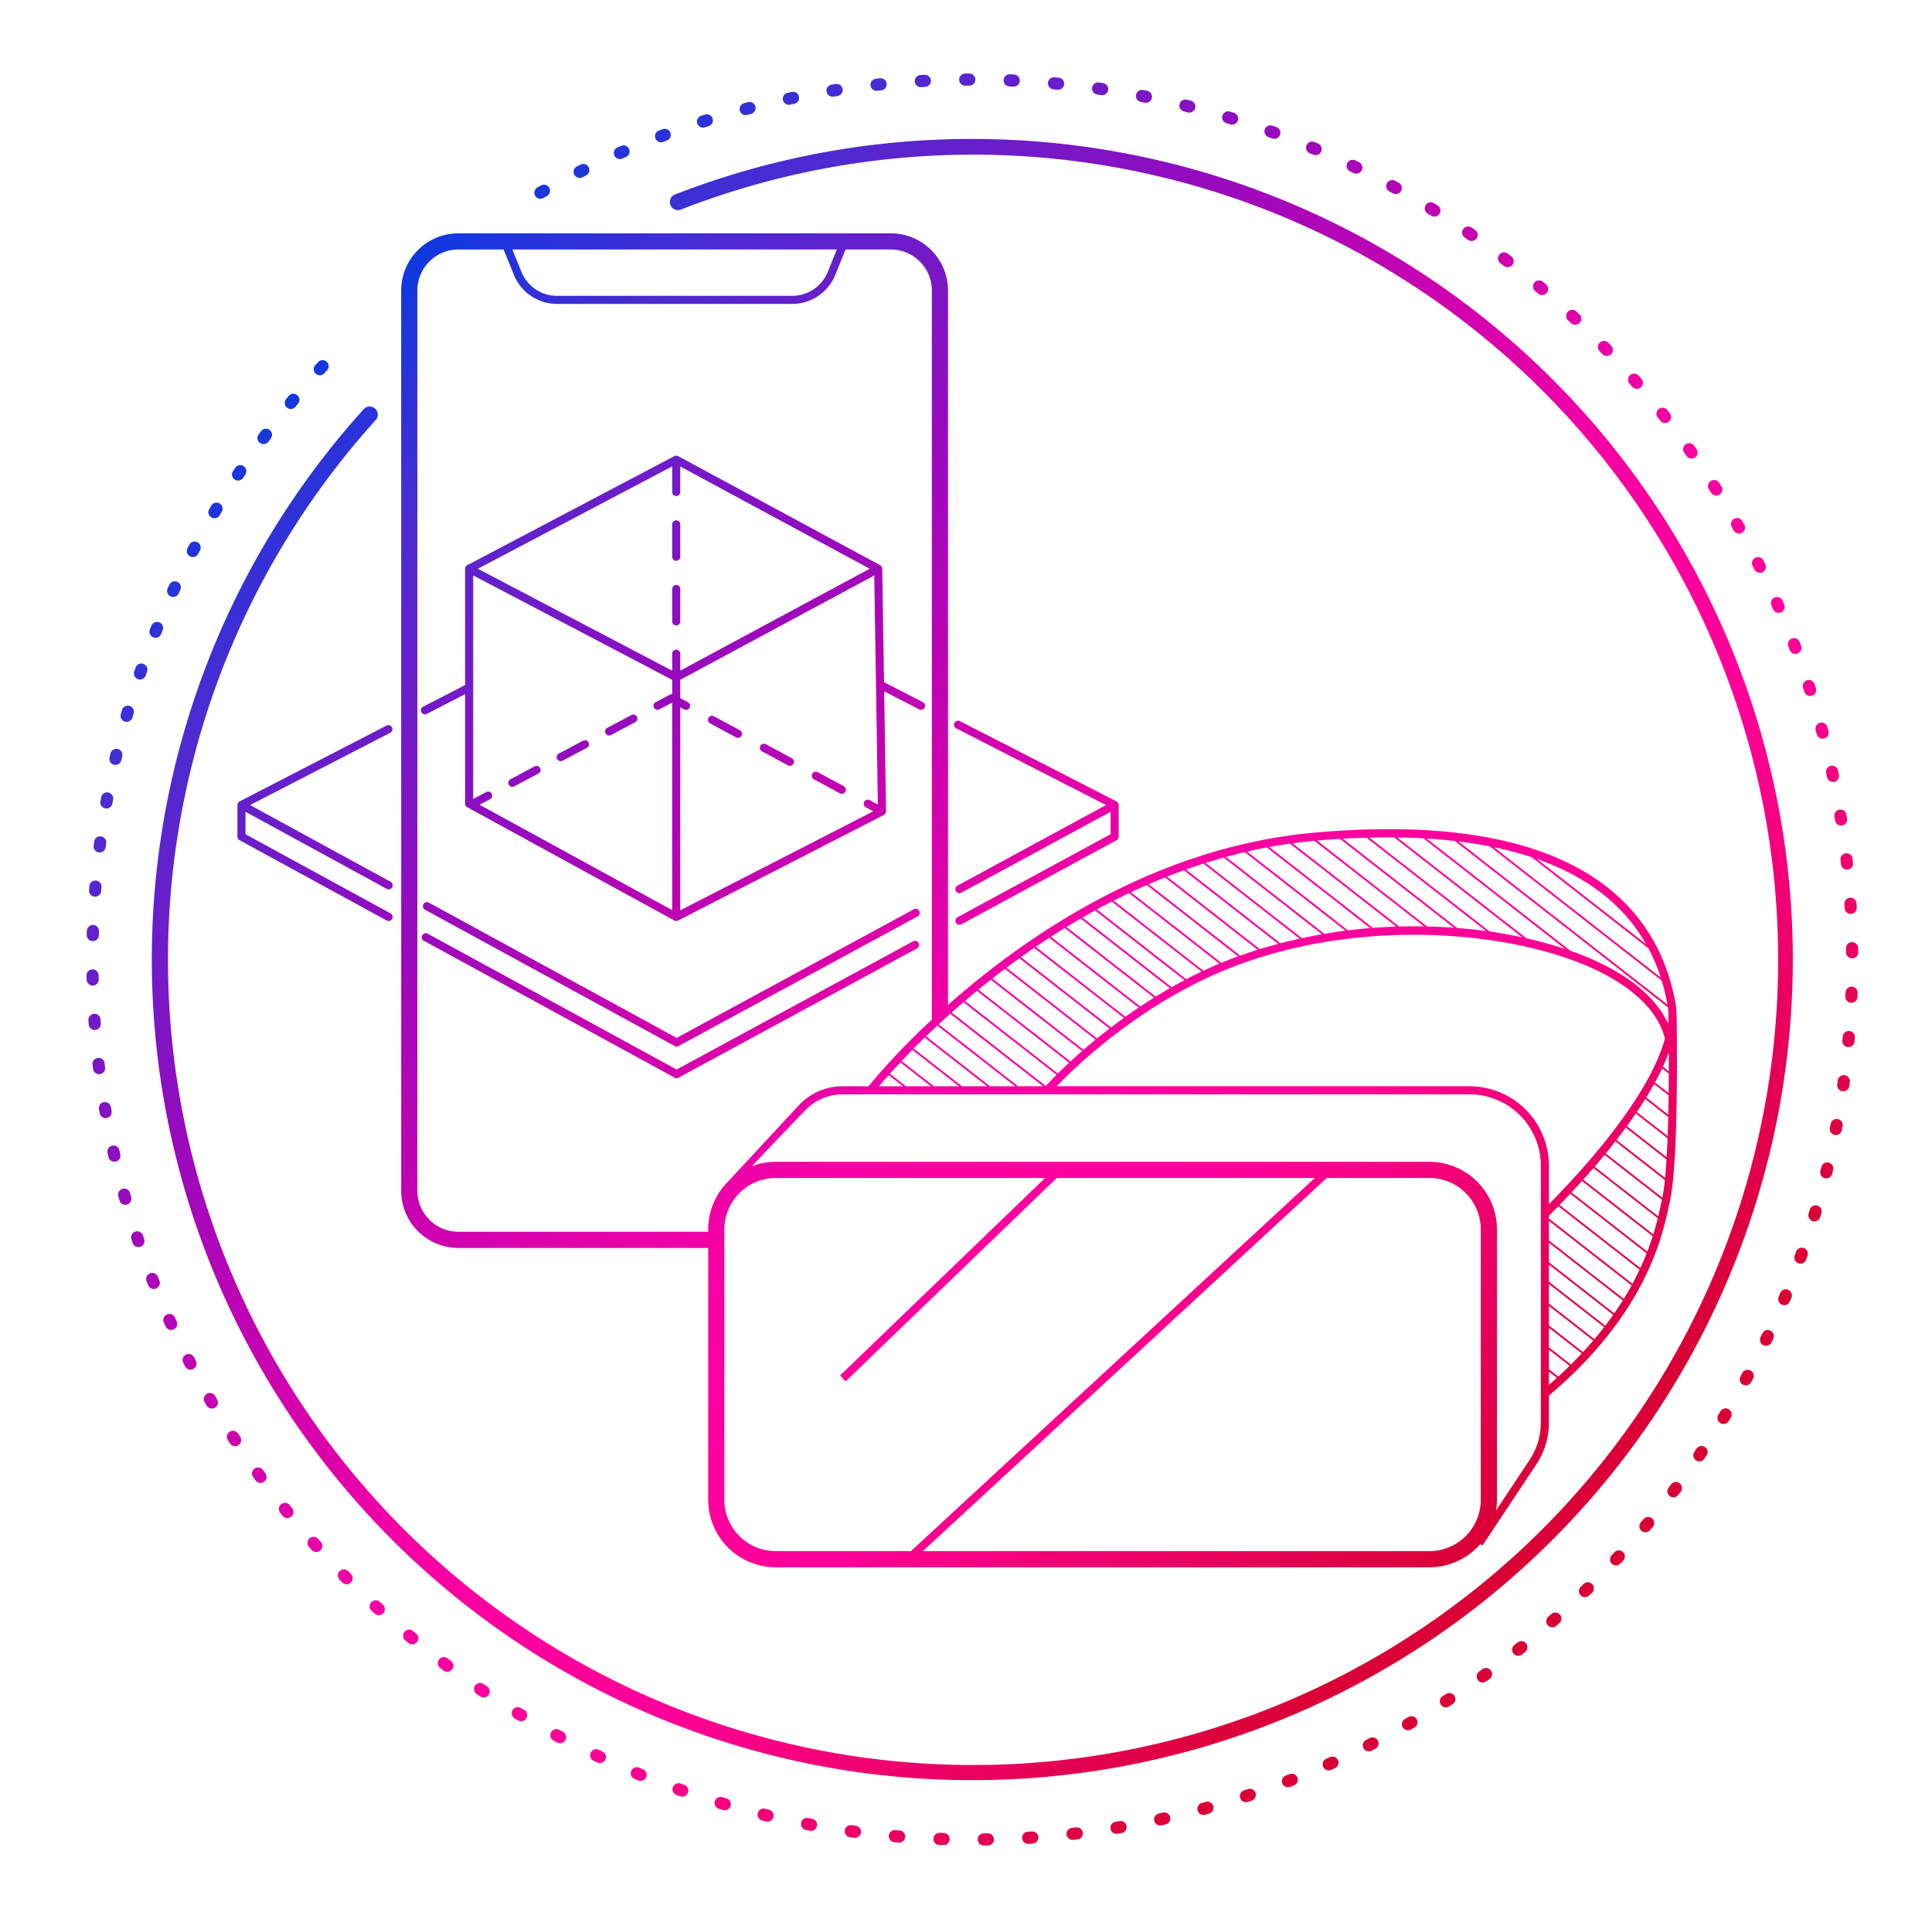 <?xml version="1.0" encoding="UTF-8"?>
<svg xmlns="http://www.w3.org/2000/svg" xmlns:xlink="http://www.w3.org/1999/xlink" id="Ebene_1" data-name="Ebene 1" viewBox="0 0 239 237">
  <defs>
    <style>.cls-1{fill:url(#Unbenannter_Verlauf_14);}.cls-2{fill:url(#Unbenannter_Verlauf_14-2);}.cls-3{fill:url(#Unbenannter_Verlauf_14-3);}.cls-4{fill:url(#Unbenannter_Verlauf_14-4);}.cls-5{fill:url(#Unbenannter_Verlauf_14-5);}.cls-6{fill:url(#Unbenannter_Verlauf_14-6);}.cls-7{fill:url(#Unbenannter_Verlauf_14-7);}.cls-8{fill:url(#Unbenannter_Verlauf_14-8);}.cls-9{fill:url(#Unbenannter_Verlauf_14-9);}.cls-10{fill:url(#Unbenannter_Verlauf_14-10);}.cls-11{fill:url(#Unbenannter_Verlauf_14-11);}.cls-12{fill:url(#Unbenannter_Verlauf_14-12);}.cls-13{fill:url(#Unbenannter_Verlauf_14-13);}.cls-14{fill:url(#Unbenannter_Verlauf_14-14);}.cls-15{fill:url(#Unbenannter_Verlauf_14-15);}.cls-16{fill:url(#Unbenannter_Verlauf_14-16);}.cls-17{fill:url(#Unbenannter_Verlauf_14-17);}.cls-18{fill:url(#Unbenannter_Verlauf_14-18);}.cls-19{fill:url(#Unbenannter_Verlauf_14-19);}.cls-20{fill:url(#Unbenannter_Verlauf_14-20);}.cls-21{fill:url(#Unbenannter_Verlauf_14-21);}.cls-22{fill:url(#Unbenannter_Verlauf_14-22);}.cls-23{fill:url(#Unbenannter_Verlauf_14-23);}.cls-24{fill:url(#Unbenannter_Verlauf_14-24);}.cls-25{fill:url(#Unbenannter_Verlauf_14-25);}.cls-26{fill:url(#Unbenannter_Verlauf_14-26);}.cls-27{fill:url(#Unbenannter_Verlauf_14-27);}.cls-28{fill:url(#Unbenannter_Verlauf_14-28);}.cls-29{fill:url(#Unbenannter_Verlauf_14-29);}.cls-30{fill:url(#Unbenannter_Verlauf_14-30);}.cls-31{fill:url(#Unbenannter_Verlauf_14-31);}.cls-32{fill:url(#Unbenannter_Verlauf_14-32);}.cls-33{fill:url(#Unbenannter_Verlauf_14-33);}.cls-34{fill:url(#Unbenannter_Verlauf_14-34);}.cls-35{fill:url(#Unbenannter_Verlauf_14-35);}.cls-36{fill:url(#Unbenannter_Verlauf_14-36);}.cls-37{fill:url(#Unbenannter_Verlauf_14-37);}.cls-38{fill:url(#Unbenannter_Verlauf_14-38);}.cls-39{fill:url(#Unbenannter_Verlauf_14-39);}.cls-40{fill:url(#Unbenannter_Verlauf_14-40);}.cls-41{fill:url(#Unbenannter_Verlauf_14-41);}.cls-42{fill:url(#Unbenannter_Verlauf_14-42);}.cls-43{fill:url(#Unbenannter_Verlauf_14-43);}.cls-44{fill:url(#Unbenannter_Verlauf_14-44);}.cls-45{fill:url(#Unbenannter_Verlauf_14-45);}.cls-46{fill:url(#Unbenannter_Verlauf_14-46);}.cls-47{fill:url(#Unbenannter_Verlauf_14-47);}.cls-48{fill:url(#Unbenannter_Verlauf_14-48);}.cls-49{fill:url(#Unbenannter_Verlauf_14-49);}.cls-50{fill:url(#Unbenannter_Verlauf_14-50);}.cls-51{fill:url(#Unbenannter_Verlauf_14-51);}.cls-52{fill:url(#Unbenannter_Verlauf_14-52);}.cls-53{fill:url(#Unbenannter_Verlauf_14-53);}.cls-54{fill:url(#Unbenannter_Verlauf_14-54);}.cls-55{fill:url(#Unbenannter_Verlauf_14-55);}.cls-56{fill:url(#Unbenannter_Verlauf_14-56);}.cls-57{fill:url(#Unbenannter_Verlauf_14-57);}.cls-58{fill:url(#Unbenannter_Verlauf_14-58);}.cls-59{fill:url(#Unbenannter_Verlauf_14-59);}.cls-60{fill:url(#Unbenannter_Verlauf_14-60);}.cls-61{fill:url(#Unbenannter_Verlauf_14-61);}.cls-62{fill:url(#Unbenannter_Verlauf_14-62);}.cls-63{fill:url(#Unbenannter_Verlauf_14-63);}.cls-64{fill:url(#Unbenannter_Verlauf_14-64);}.cls-65{fill:url(#Unbenannter_Verlauf_14-65);}.cls-66{fill:url(#Unbenannter_Verlauf_14-66);}.cls-67{fill:url(#Unbenannter_Verlauf_14-67);}.cls-68{fill:url(#Unbenannter_Verlauf_14-68);}.cls-69{fill:url(#Unbenannter_Verlauf_14-69);}.cls-70{fill:url(#Unbenannter_Verlauf_14-70);}.cls-71{fill:url(#Unbenannter_Verlauf_14-71);}.cls-72{fill:url(#Unbenannter_Verlauf_14-72);}.cls-73{fill:url(#Unbenannter_Verlauf_14-73);}.cls-74{fill:url(#Unbenannter_Verlauf_14-74);}.cls-75{fill:url(#Unbenannter_Verlauf_14-75);}.cls-76{fill:url(#Unbenannter_Verlauf_14-76);}.cls-77{fill:url(#Unbenannter_Verlauf_14-77);}.cls-78{fill:url(#Unbenannter_Verlauf_14-78);}.cls-79{fill:url(#Unbenannter_Verlauf_14-79);}.cls-80{fill:url(#Unbenannter_Verlauf_14-80);}.cls-81{fill:url(#Unbenannter_Verlauf_14-81);}.cls-82{fill:url(#Unbenannter_Verlauf_14-82);}.cls-83{fill:url(#Unbenannter_Verlauf_14-83);}.cls-84{fill:url(#Unbenannter_Verlauf_14-84);}.cls-85{fill:url(#Unbenannter_Verlauf_14-85);}.cls-86{fill:url(#Unbenannter_Verlauf_14-86);}.cls-87{fill:url(#Unbenannter_Verlauf_14-87);}.cls-88{fill:url(#Unbenannter_Verlauf_14-88);}.cls-89{fill:url(#Unbenannter_Verlauf_14-89);}.cls-90{fill:url(#Unbenannter_Verlauf_14-90);}.cls-91{fill:url(#Unbenannter_Verlauf_14-91);}.cls-92{fill:url(#Unbenannter_Verlauf_14-92);}.cls-93{fill:url(#Unbenannter_Verlauf_14-93);}.cls-94{fill:url(#Unbenannter_Verlauf_14-94);}.cls-95{fill:url(#Unbenannter_Verlauf_14-95);}.cls-96{fill:url(#Unbenannter_Verlauf_14-96);}.cls-97{fill:url(#Unbenannter_Verlauf_14-97);}.cls-98{fill:url(#Unbenannter_Verlauf_14-98);}.cls-99{fill:url(#Unbenannter_Verlauf_14-99);}.cls-100{fill:url(#Unbenannter_Verlauf_14-100);}.cls-101{fill:url(#Unbenannter_Verlauf_14-101);}.cls-102{fill:url(#Unbenannter_Verlauf_14-102);}.cls-103{fill:url(#Unbenannter_Verlauf_14-103);}.cls-104{fill:url(#Unbenannter_Verlauf_14-104);}.cls-105{fill:url(#Unbenannter_Verlauf_14-105);}.cls-106{fill:url(#Unbenannter_Verlauf_14-106);}.cls-107{fill:url(#Unbenannter_Verlauf_14-107);}.cls-108{fill:url(#Unbenannter_Verlauf_14-108);}.cls-109{fill:url(#Unbenannter_Verlauf_14-109);}.cls-110{fill:url(#Unbenannter_Verlauf_14-110);}.cls-111{fill:url(#Unbenannter_Verlauf_14-111);}.cls-112{fill:url(#Unbenannter_Verlauf_14-112);}.cls-113{fill:url(#Unbenannter_Verlauf_14-113);}.cls-114{fill:url(#Unbenannter_Verlauf_14-114);}.cls-115{fill:url(#Unbenannter_Verlauf_14-115);}.cls-116{fill:url(#Unbenannter_Verlauf_14-116);}.cls-117{fill:url(#Unbenannter_Verlauf_14-117);}.cls-118{fill:url(#Unbenannter_Verlauf_14-118);}.cls-119{fill:url(#Unbenannter_Verlauf_14-119);}.cls-120{fill:url(#Unbenannter_Verlauf_14-120);}.cls-121{fill:url(#Unbenannter_Verlauf_14-121);}.cls-122{fill:url(#Unbenannter_Verlauf_14-122);}.cls-123{fill:url(#Unbenannter_Verlauf_14-123);}.cls-124{fill:url(#Unbenannter_Verlauf_14-124);}.cls-125{fill:url(#Unbenannter_Verlauf_14-125);}.cls-126{fill:url(#Unbenannter_Verlauf_14-126);}.cls-127{fill:url(#Unbenannter_Verlauf_14-127);}.cls-128{fill:url(#Unbenannter_Verlauf_14-128);}.cls-129{fill:url(#Unbenannter_Verlauf_14-129);}.cls-130{fill:url(#Unbenannter_Verlauf_14-130);}.cls-131{fill:url(#Unbenannter_Verlauf_14-131);}.cls-132{fill:url(#Unbenannter_Verlauf_14-132);}.cls-133{fill:url(#Unbenannter_Verlauf_14-133);}.cls-134{fill:url(#Unbenannter_Verlauf_14-134);}</style>
    <linearGradient id="Unbenannter_Verlauf_14" x1="120.591" y1="-40.409" x2="264.692" y2="114.777" gradientUnits="userSpaceOnUse">
      <stop offset="0" stop-color="#003ce3"></stop>
      <stop offset="0.137" stop-color="#492cd2"></stop>
      <stop offset="0.302" stop-color="#940bbf"></stop>
      <stop offset="0.452" stop-color="#cd00af"></stop>
      <stop offset="0.582" stop-color="#f700a4"></stop>
      <stop offset="0.686" stop-color="#ff009c"></stop>
      <stop offset="0.751" stop-color="#f09"></stop>
      <stop offset="1" stop-color="#da0035"></stop>
    </linearGradient>
    <linearGradient id="Unbenannter_Verlauf_14-2" x1="120.164" y1="-40.013" x2="264.265" y2="115.173" xlink:href="#Unbenannter_Verlauf_14"></linearGradient>
    <linearGradient id="Unbenannter_Verlauf_14-3" x1="120.816" y1="-40.617" x2="264.917" y2="114.568" xlink:href="#Unbenannter_Verlauf_14"></linearGradient>
    <linearGradient id="Unbenannter_Verlauf_14-4" x1="120.659" y1="-40.472" x2="264.76" y2="114.714" xlink:href="#Unbenannter_Verlauf_14"></linearGradient>
    <linearGradient id="Unbenannter_Verlauf_14-5" x1="118.912" y1="-38.85" x2="263.014" y2="116.336" xlink:href="#Unbenannter_Verlauf_14"></linearGradient>
    <linearGradient id="Unbenannter_Verlauf_14-6" x1="119.695" y1="-39.577" x2="263.797" y2="115.609" xlink:href="#Unbenannter_Verlauf_14"></linearGradient>
    <linearGradient id="Unbenannter_Verlauf_14-7" x1="120.839" y1="-40.639" x2="264.94" y2="114.547" xlink:href="#Unbenannter_Verlauf_14"></linearGradient>
    <linearGradient id="Unbenannter_Verlauf_14-8" x1="117.687" y1="-37.712" x2="261.788" y2="117.474" xlink:href="#Unbenannter_Verlauf_14"></linearGradient>
    <linearGradient id="Unbenannter_Verlauf_14-9" x1="120.278" y1="-40.118" x2="264.379" y2="115.068" xlink:href="#Unbenannter_Verlauf_14"></linearGradient>
    <linearGradient id="Unbenannter_Verlauf_14-10" x1="105.228" y1="-26.143" x2="249.329" y2="129.043" xlink:href="#Unbenannter_Verlauf_14"></linearGradient>
    <linearGradient id="Unbenannter_Verlauf_14-11" x1="102.748" y1="-23.841" x2="246.849" y2="131.345" xlink:href="#Unbenannter_Verlauf_14"></linearGradient>
    <linearGradient id="Unbenannter_Verlauf_14-12" x1="116.468" y1="-36.581" x2="260.569" y2="118.605" xlink:href="#Unbenannter_Verlauf_14"></linearGradient>
    <linearGradient id="Unbenannter_Verlauf_14-13" x1="100.111" y1="-21.391" x2="244.212" y2="133.794" xlink:href="#Unbenannter_Verlauf_14"></linearGradient>
    <linearGradient id="Unbenannter_Verlauf_14-14" x1="117.931" y1="-37.939" x2="262.032" y2="117.247" xlink:href="#Unbenannter_Verlauf_14"></linearGradient>
    <linearGradient id="Unbenannter_Verlauf_14-15" x1="107.544" y1="-28.294" x2="251.645" y2="126.892" xlink:href="#Unbenannter_Verlauf_14"></linearGradient>
    <linearGradient id="Unbenannter_Verlauf_14-16" x1="115.057" y1="-35.27" x2="259.158" y2="119.916" xlink:href="#Unbenannter_Verlauf_14"></linearGradient>
    <linearGradient id="Unbenannter_Verlauf_14-17" x1="109.692" y1="-30.288" x2="253.793" y2="124.897" xlink:href="#Unbenannter_Verlauf_14"></linearGradient>
    <linearGradient id="Unbenannter_Verlauf_14-18" x1="113.453" y1="-33.781" x2="257.554" y2="121.405" xlink:href="#Unbenannter_Verlauf_14"></linearGradient>
    <linearGradient id="Unbenannter_Verlauf_14-19" x1="111.662" y1="-32.118" x2="255.764" y2="123.068" xlink:href="#Unbenannter_Verlauf_14"></linearGradient>
    <linearGradient id="Unbenannter_Verlauf_14-20" x1="119.537" y1="-39.43" x2="263.638" y2="115.756" xlink:href="#Unbenannter_Verlauf_14"></linearGradient>
    <linearGradient id="Unbenannter_Verlauf_14-21" x1="82.156" y1="-4.72" x2="226.257" y2="150.466" xlink:href="#Unbenannter_Verlauf_14"></linearGradient>
    <linearGradient id="Unbenannter_Verlauf_14-22" x1="75.054" y1="1.876" x2="219.155" y2="157.061" xlink:href="#Unbenannter_Verlauf_14"></linearGradient>
    <linearGradient id="Unbenannter_Verlauf_14-23" x1="91.996" y1="-13.856" x2="236.097" y2="141.33" xlink:href="#Unbenannter_Verlauf_14"></linearGradient>
    <linearGradient id="Unbenannter_Verlauf_14-24" x1="88.836" y1="-10.922" x2="232.937" y2="144.264" xlink:href="#Unbenannter_Verlauf_14"></linearGradient>
    <linearGradient id="Unbenannter_Verlauf_14-25" x1="85.553" y1="-7.873" x2="229.654" y2="147.313" xlink:href="#Unbenannter_Verlauf_14"></linearGradient>
    <linearGradient id="Unbenannter_Verlauf_14-26" x1="78.653" y1="-1.467" x2="222.755" y2="153.719" xlink:href="#Unbenannter_Verlauf_14"></linearGradient>
    <linearGradient id="Unbenannter_Verlauf_14-27" x1="59.878" y1="15.968" x2="203.979" y2="171.154" xlink:href="#Unbenannter_Verlauf_14"></linearGradient>
    <linearGradient id="Unbenannter_Verlauf_14-28" x1="63.768" y1="12.355" x2="207.87" y2="167.541" xlink:href="#Unbenannter_Verlauf_14"></linearGradient>
    <linearGradient id="Unbenannter_Verlauf_14-29" x1="67.602" y1="8.795" x2="211.703" y2="163.981" xlink:href="#Unbenannter_Verlauf_14"></linearGradient>
    <linearGradient id="Unbenannter_Verlauf_14-30" x1="71.367" y1="5.299" x2="215.468" y2="160.485" xlink:href="#Unbenannter_Verlauf_14"></linearGradient>
    <linearGradient id="Unbenannter_Verlauf_14-31" x1="108.017" y1="-28.733" x2="252.118" y2="126.452" xlink:href="#Unbenannter_Verlauf_14"></linearGradient>
    <linearGradient id="Unbenannter_Verlauf_14-32" x1="112.063" y1="-32.49" x2="256.165" y2="122.695" xlink:href="#Unbenannter_Verlauf_14"></linearGradient>
    <linearGradient id="Unbenannter_Verlauf_14-33" x1="110.127" y1="-30.692" x2="254.228" y2="124.493" xlink:href="#Unbenannter_Verlauf_14"></linearGradient>
    <linearGradient id="Unbenannter_Verlauf_14-34" x1="116.753" y1="-36.845" x2="260.854" y2="118.341" xlink:href="#Unbenannter_Verlauf_14"></linearGradient>
    <linearGradient id="Unbenannter_Verlauf_14-35" x1="95.031" y1="-16.674" x2="239.132" y2="138.512" xlink:href="#Unbenannter_Verlauf_14"></linearGradient>
    <linearGradient id="Unbenannter_Verlauf_14-36" x1="115.38" y1="-35.57" x2="259.481" y2="119.616" xlink:href="#Unbenannter_Verlauf_14"></linearGradient>
    <linearGradient id="Unbenannter_Verlauf_14-37" x1="113.816" y1="-34.118" x2="257.917" y2="121.068" xlink:href="#Unbenannter_Verlauf_14"></linearGradient>
    <linearGradient id="Unbenannter_Verlauf_14-38" x1="97.93" y1="-19.366" x2="242.031" y2="135.819" xlink:href="#Unbenannter_Verlauf_14"></linearGradient>
    <linearGradient id="Unbenannter_Verlauf_14-39" x1="105.737" y1="-26.616" x2="249.838" y2="128.57" xlink:href="#Unbenannter_Verlauf_14"></linearGradient>
    <linearGradient id="Unbenannter_Verlauf_14-40" x1="100.686" y1="-21.925" x2="244.787" y2="133.26" xlink:href="#Unbenannter_Verlauf_14"></linearGradient>
    <linearGradient id="Unbenannter_Verlauf_14-41" x1="103.291" y1="-24.344" x2="247.392" y2="130.841" xlink:href="#Unbenannter_Verlauf_14"></linearGradient>
    <linearGradient id="Unbenannter_Verlauf_14-42" x1="118.71" y1="-38.662" x2="262.811" y2="116.523" xlink:href="#Unbenannter_Verlauf_14"></linearGradient>
    <linearGradient id="Unbenannter_Verlauf_14-43" x1="-9.212" y1="80.122" x2="134.889" y2="235.308" xlink:href="#Unbenannter_Verlauf_14"></linearGradient>
    <linearGradient id="Unbenannter_Verlauf_14-44" x1="-12.276" y1="82.967" x2="131.825" y2="238.153" xlink:href="#Unbenannter_Verlauf_14"></linearGradient>
    <linearGradient id="Unbenannter_Verlauf_14-45" x1="-6.026" y1="77.164" x2="138.075" y2="232.35" xlink:href="#Unbenannter_Verlauf_14"></linearGradient>
    <linearGradient id="Unbenannter_Verlauf_14-46" x1="-15.197" y1="85.68" x2="128.904" y2="240.866" xlink:href="#Unbenannter_Verlauf_14"></linearGradient>
    <linearGradient id="Unbenannter_Verlauf_14-47" x1="-17.981" y1="88.265" x2="126.12" y2="243.451" xlink:href="#Unbenannter_Verlauf_14"></linearGradient>
    <linearGradient id="Unbenannter_Verlauf_14-48" x1="4.223" y1="67.647" x2="148.324" y2="222.833" xlink:href="#Unbenannter_Verlauf_14"></linearGradient>
    <linearGradient id="Unbenannter_Verlauf_14-49" x1="11.545" y1="60.849" x2="155.646" y2="216.034" xlink:href="#Unbenannter_Verlauf_14"></linearGradient>
    <linearGradient id="Unbenannter_Verlauf_14-50" x1="7.841" y1="64.287" x2="151.942" y2="219.473" xlink:href="#Unbenannter_Verlauf_14"></linearGradient>
    <linearGradient id="Unbenannter_Verlauf_14-51" x1="0.7" y1="70.918" x2="144.801" y2="226.104" xlink:href="#Unbenannter_Verlauf_14"></linearGradient>
    <linearGradient id="Unbenannter_Verlauf_14-52" x1="-2.719" y1="74.093" x2="141.382" y2="229.279" xlink:href="#Unbenannter_Verlauf_14"></linearGradient>
    <linearGradient id="Unbenannter_Verlauf_14-53" x1="15.315" y1="57.347" x2="159.417" y2="212.533" xlink:href="#Unbenannter_Verlauf_14"></linearGradient>
    <linearGradient id="Unbenannter_Verlauf_14-54" x1="-20.616" y1="90.712" x2="123.485" y2="245.898" xlink:href="#Unbenannter_Verlauf_14"></linearGradient>
    <linearGradient id="Unbenannter_Verlauf_14-55" x1="-23.093" y1="93.012" x2="121.008" y2="248.198" xlink:href="#Unbenannter_Verlauf_14"></linearGradient>
    <linearGradient id="Unbenannter_Verlauf_14-56" x1="-35.531" y1="104.561" x2="108.57" y2="259.747" xlink:href="#Unbenannter_Verlauf_14"></linearGradient>
    <linearGradient id="Unbenannter_Verlauf_14-57" x1="-34.315" y1="103.432" x2="109.787" y2="258.618" xlink:href="#Unbenannter_Verlauf_14"></linearGradient>
    <linearGradient id="Unbenannter_Verlauf_14-58" x1="-37.372" y1="106.271" x2="106.729" y2="261.457" xlink:href="#Unbenannter_Verlauf_14"></linearGradient>
    <linearGradient id="Unbenannter_Verlauf_14-59" x1="-36.551" y1="105.508" x2="107.551" y2="260.694" xlink:href="#Unbenannter_Verlauf_14"></linearGradient>
    <linearGradient id="Unbenannter_Verlauf_14-60" x1="-32.904" y1="102.123" x2="111.197" y2="257.308" xlink:href="#Unbenannter_Verlauf_14"></linearGradient>
    <linearGradient id="Unbenannter_Verlauf_14-61" x1="-25.406" y1="95.16" x2="118.695" y2="250.346" xlink:href="#Unbenannter_Verlauf_14"></linearGradient>
    <linearGradient id="Unbenannter_Verlauf_14-62" x1="-27.548" y1="97.149" x2="116.553" y2="252.335" xlink:href="#Unbenannter_Verlauf_14"></linearGradient>
    <linearGradient id="Unbenannter_Verlauf_14-63" x1="-29.515" y1="98.975" x2="114.586" y2="254.161" xlink:href="#Unbenannter_Verlauf_14"></linearGradient>
    <linearGradient id="Unbenannter_Verlauf_14-64" x1="-31.303" y1="100.636" x2="112.798" y2="255.821" xlink:href="#Unbenannter_Verlauf_14"></linearGradient>
    <linearGradient id="Unbenannter_Verlauf_14-65" x1="74.256" y1="2.617" x2="218.357" y2="157.803" xlink:href="#Unbenannter_Verlauf_14"></linearGradient>
    <linearGradient id="Unbenannter_Verlauf_14-66" x1="-37.994" y1="106.848" x2="106.108" y2="262.034" xlink:href="#Unbenannter_Verlauf_14"></linearGradient>
    <linearGradient id="Unbenannter_Verlauf_14-67" x1="62.9" y1="13.161" x2="207.001" y2="168.347" xlink:href="#Unbenannter_Verlauf_14"></linearGradient>
    <linearGradient id="Unbenannter_Verlauf_14-68" x1="77.885" y1="-0.753" x2="221.986" y2="154.432" xlink:href="#Unbenannter_Verlauf_14"></linearGradient>
    <linearGradient id="Unbenannter_Verlauf_14-69" x1="66.753" y1="9.584" x2="210.854" y2="164.769" xlink:href="#Unbenannter_Verlauf_14"></linearGradient>
    <linearGradient id="Unbenannter_Verlauf_14-70" x1="70.542" y1="6.066" x2="214.643" y2="161.251" xlink:href="#Unbenannter_Verlauf_14"></linearGradient>
    <linearGradient id="Unbenannter_Verlauf_14-71" x1="81.421" y1="-4.037" x2="225.522" y2="151.149" xlink:href="#Unbenannter_Verlauf_14"></linearGradient>
    <linearGradient id="Unbenannter_Verlauf_14-72" x1="84.844" y1="-7.215" x2="228.945" y2="147.971" xlink:href="#Unbenannter_Verlauf_14"></linearGradient>
    <linearGradient id="Unbenannter_Verlauf_14-73" x1="97.328" y1="-18.807" x2="241.429" y2="136.378" xlink:href="#Unbenannter_Verlauf_14"></linearGradient>
    <linearGradient id="Unbenannter_Verlauf_14-74" x1="94.403" y1="-16.092" x2="238.504" y2="139.094" xlink:href="#Unbenannter_Verlauf_14"></linearGradient>
    <linearGradient id="Unbenannter_Verlauf_14-75" x1="88.154" y1="-10.289" x2="232.255" y2="144.897" xlink:href="#Unbenannter_Verlauf_14"></linearGradient>
    <linearGradient id="Unbenannter_Verlauf_14-76" x1="91.342" y1="-13.249" x2="235.443" y2="141.937" xlink:href="#Unbenannter_Verlauf_14"></linearGradient>
    <linearGradient id="Unbenannter_Verlauf_14-77" x1="19.152" y1="53.784" x2="163.253" y2="208.97" xlink:href="#Unbenannter_Verlauf_14"></linearGradient>
    <linearGradient id="Unbenannter_Verlauf_14-78" x1="34.972" y1="39.095" x2="179.073" y2="194.281" xlink:href="#Unbenannter_Verlauf_14"></linearGradient>
    <linearGradient id="Unbenannter_Verlauf_14-79" x1="30.966" y1="42.814" x2="175.067" y2="198" xlink:href="#Unbenannter_Verlauf_14"></linearGradient>
    <linearGradient id="Unbenannter_Verlauf_14-80" x1="26.988" y1="46.508" x2="171.089" y2="201.694" xlink:href="#Unbenannter_Verlauf_14"></linearGradient>
    <linearGradient id="Unbenannter_Verlauf_14-81" x1="23.047" y1="50.168" x2="167.148" y2="205.354" xlink:href="#Unbenannter_Verlauf_14"></linearGradient>
    <linearGradient id="Unbenannter_Verlauf_14-82" x1="38.993" y1="35.361" x2="183.094" y2="190.547" xlink:href="#Unbenannter_Verlauf_14"></linearGradient>
    <linearGradient id="Unbenannter_Verlauf_14-83" x1="51.056" y1="24.159" x2="195.157" y2="179.345" xlink:href="#Unbenannter_Verlauf_14"></linearGradient>
    <linearGradient id="Unbenannter_Verlauf_14-84" x1="58.993" y1="16.789" x2="203.094" y2="171.975" xlink:href="#Unbenannter_Verlauf_14"></linearGradient>
    <linearGradient id="Unbenannter_Verlauf_14-85" x1="55.042" y1="20.458" x2="199.143" y2="175.644" xlink:href="#Unbenannter_Verlauf_14"></linearGradient>
    <linearGradient id="Unbenannter_Verlauf_14-86" x1="43.021" y1="31.62" x2="187.123" y2="186.806" xlink:href="#Unbenannter_Verlauf_14"></linearGradient>
    <linearGradient id="Unbenannter_Verlauf_14-87" x1="47.046" y1="27.883" x2="191.147" y2="183.069" xlink:href="#Unbenannter_Verlauf_14"></linearGradient>
    <linearGradient id="Unbenannter_Verlauf_14-88" x1="-37.488" y1="106.378" x2="106.613" y2="261.564" xlink:href="#Unbenannter_Verlauf_14"></linearGradient>
    <linearGradient id="Unbenannter_Verlauf_14-89" x1="-3.296" y1="74.629" x2="140.805" y2="229.815" xlink:href="#Unbenannter_Verlauf_14"></linearGradient>
    <linearGradient id="Unbenannter_Verlauf_14-90" x1="10.914" y1="61.434" x2="155.015" y2="216.62" xlink:href="#Unbenannter_Verlauf_14"></linearGradient>
    <linearGradient id="Unbenannter_Verlauf_14-91" x1="-6.586" y1="77.684" x2="137.515" y2="232.87" xlink:href="#Unbenannter_Verlauf_14"></linearGradient>
    <linearGradient id="Unbenannter_Verlauf_14-92" x1="0.108" y1="71.469" x2="144.209" y2="226.654" xlink:href="#Unbenannter_Verlauf_14"></linearGradient>
    <linearGradient id="Unbenannter_Verlauf_14-93" x1="-9.754" y1="80.626" x2="134.347" y2="235.812" xlink:href="#Unbenannter_Verlauf_14"></linearGradient>
    <linearGradient id="Unbenannter_Verlauf_14-94" x1="-12.791" y1="83.446" x2="131.31" y2="238.632" xlink:href="#Unbenannter_Verlauf_14"></linearGradient>
    <linearGradient id="Unbenannter_Verlauf_14-95" x1="-21.053" y1="91.118" x2="123.048" y2="246.304" xlink:href="#Unbenannter_Verlauf_14"></linearGradient>
    <linearGradient id="Unbenannter_Verlauf_14-96" x1="-15.691" y1="86.139" x2="128.41" y2="241.325" xlink:href="#Unbenannter_Verlauf_14"></linearGradient>
    <linearGradient id="Unbenannter_Verlauf_14-97" x1="-18.45" y1="88.7" x2="125.652" y2="243.886" xlink:href="#Unbenannter_Verlauf_14"></linearGradient>
    <linearGradient id="Unbenannter_Verlauf_14-98" x1="34.34" y1="39.682" x2="178.441" y2="194.868" xlink:href="#Unbenannter_Verlauf_14"></linearGradient>
    <linearGradient id="Unbenannter_Verlauf_14-99" x1="30.334" y1="43.401" x2="174.435" y2="198.587" xlink:href="#Unbenannter_Verlauf_14"></linearGradient>
    <linearGradient id="Unbenannter_Verlauf_14-100" x1="-38.414" y1="107.239" x2="105.687" y2="262.424" xlink:href="#Unbenannter_Verlauf_14"></linearGradient>
    <linearGradient id="Unbenannter_Verlauf_14-101" x1="22.414" y1="50.755" x2="166.515" y2="205.941" xlink:href="#Unbenannter_Verlauf_14"></linearGradient>
    <linearGradient id="Unbenannter_Verlauf_14-102" x1="18.52" y1="54.371" x2="162.621" y2="209.557" xlink:href="#Unbenannter_Verlauf_14"></linearGradient>
    <linearGradient id="Unbenannter_Verlauf_14-103" x1="14.683" y1="57.934" x2="158.784" y2="213.12" xlink:href="#Unbenannter_Verlauf_14"></linearGradient>
    <linearGradient id="Unbenannter_Verlauf_14-104" x1="26.356" y1="47.095" x2="170.457" y2="202.281" xlink:href="#Unbenannter_Verlauf_14"></linearGradient>
    <linearGradient id="Unbenannter_Verlauf_14-105" x1="7.222" y1="64.863" x2="151.323" y2="220.048" xlink:href="#Unbenannter_Verlauf_14"></linearGradient>
    <linearGradient id="Unbenannter_Verlauf_14-106" x1="-38.076" y1="106.925" x2="106.025" y2="262.11" xlink:href="#Unbenannter_Verlauf_14"></linearGradient>
    <linearGradient id="Unbenannter_Verlauf_14-107" x1="-36.7" y1="105.647" x2="107.401" y2="260.833" xlink:href="#Unbenannter_Verlauf_14"></linearGradient>
    <linearGradient id="Unbenannter_Verlauf_14-108" x1="-34.533" y1="103.635" x2="109.568" y2="258.821" xlink:href="#Unbenannter_Verlauf_14"></linearGradient>
    <linearGradient id="Unbenannter_Verlauf_14-109" x1="-35.714" y1="104.732" x2="108.387" y2="259.917" xlink:href="#Unbenannter_Verlauf_14"></linearGradient>
    <linearGradient id="Unbenannter_Verlauf_14-110" x1="-38.463" y1="107.284" x2="105.638" y2="262.47" xlink:href="#Unbenannter_Verlauf_14"></linearGradient>
    <linearGradient id="Unbenannter_Verlauf_14-111" x1="-38.633" y1="107.442" x2="105.469" y2="262.627" xlink:href="#Unbenannter_Verlauf_14"></linearGradient>
    <linearGradient id="Unbenannter_Verlauf_14-112" x1="-38.649" y1="107.457" x2="105.452" y2="262.643" xlink:href="#Unbenannter_Verlauf_14"></linearGradient>
    <linearGradient id="Unbenannter_Verlauf_14-113" x1="-27.9" y1="97.476" x2="116.201" y2="252.661" xlink:href="#Unbenannter_Verlauf_14"></linearGradient>
    <linearGradient id="Unbenannter_Verlauf_14-114" x1="-25.787" y1="95.513" x2="118.314" y2="250.699" xlink:href="#Unbenannter_Verlauf_14"></linearGradient>
    <linearGradient id="Unbenannter_Verlauf_14-115" x1="-31.591" y1="100.903" x2="112.51" y2="256.089" xlink:href="#Unbenannter_Verlauf_14"></linearGradient>
    <linearGradient id="Unbenannter_Verlauf_14-116" x1="-29.837" y1="99.274" x2="114.264" y2="254.46" xlink:href="#Unbenannter_Verlauf_14"></linearGradient>
    <linearGradient id="Unbenannter_Verlauf_14-117" x1="3.617" y1="68.21" x2="147.718" y2="223.396" xlink:href="#Unbenannter_Verlauf_14"></linearGradient>
    <linearGradient id="Unbenannter_Verlauf_14-118" x1="-33.159" y1="102.359" x2="110.942" y2="257.545" xlink:href="#Unbenannter_Verlauf_14"></linearGradient>
    <linearGradient id="Unbenannter_Verlauf_14-119" x1="-23.502" y1="93.392" x2="120.599" y2="248.578" xlink:href="#Unbenannter_Verlauf_14"></linearGradient>
    <linearGradient id="Unbenannter_Verlauf_14-120" x1="37.728" y1="36.535" x2="181.829" y2="191.721" xlink:href="#Unbenannter_Verlauf_14"></linearGradient>
    <linearGradient id="Unbenannter_Verlauf_14-121" x1="38.115" y1="36.176" x2="182.216" y2="191.362" xlink:href="#Unbenannter_Verlauf_14"></linearGradient>
    <linearGradient id="Unbenannter_Verlauf_14-122" x1="8.32" y1="63.843" x2="152.421" y2="219.029" xlink:href="#Unbenannter_Verlauf_14"></linearGradient>
    <linearGradient id="Unbenannter_Verlauf_14-123" x1="24.184" y1="49.112" x2="168.285" y2="204.298" xlink:href="#Unbenannter_Verlauf_14"></linearGradient>
    <linearGradient id="Unbenannter_Verlauf_14-124" x1="51.355" y1="23.882" x2="195.456" y2="179.067" xlink:href="#Unbenannter_Verlauf_14"></linearGradient>
    <linearGradient id="Unbenannter_Verlauf_14-125" x1="22.181" y1="50.972" x2="166.282" y2="206.157" xlink:href="#Unbenannter_Verlauf_14"></linearGradient>
    <linearGradient id="Unbenannter_Verlauf_14-126" x1="27.44" y1="46.088" x2="171.542" y2="201.274" xlink:href="#Unbenannter_Verlauf_14"></linearGradient>
    <linearGradient id="Unbenannter_Verlauf_14-127" x1="22.643" y1="50.543" x2="166.744" y2="205.729" xlink:href="#Unbenannter_Verlauf_14"></linearGradient>
    <linearGradient id="Unbenannter_Verlauf_14-128" x1="32.238" y1="41.633" x2="176.339" y2="196.819" xlink:href="#Unbenannter_Verlauf_14"></linearGradient>
    <linearGradient id="Unbenannter_Verlauf_14-129" x1="39.019" y1="35.337" x2="183.12" y2="190.523" xlink:href="#Unbenannter_Verlauf_14"></linearGradient>
    <linearGradient id="Unbenannter_Verlauf_14-130" x1="42.467" y1="32.135" x2="186.568" y2="187.32" xlink:href="#Unbenannter_Verlauf_14"></linearGradient>
    <linearGradient id="Unbenannter_Verlauf_14-131" x1="40.743" y1="33.736" x2="184.844" y2="188.922" xlink:href="#Unbenannter_Verlauf_14"></linearGradient>
    <linearGradient id="Unbenannter_Verlauf_14-132" x1="47.268" y1="27.677" x2="191.369" y2="182.863" xlink:href="#Unbenannter_Verlauf_14"></linearGradient>
    <linearGradient id="Unbenannter_Verlauf_14-133" x1="43.279" y1="31.381" x2="187.38" y2="186.567" xlink:href="#Unbenannter_Verlauf_14"></linearGradient>
    <linearGradient id="Unbenannter_Verlauf_14-134" x1="41.093" y1="33.41" x2="185.195" y2="188.596" xlink:href="#Unbenannter_Verlauf_14"></linearGradient>
  </defs>
  <path class="cls-1" d="M205.384,52.036a.75.75,0,1,0,1.181-.925l-.312-.396a.75.75,0,1,0-1.175.933Z"></path>
  <path class="cls-2" d="M208.642,56.412a.75.75,0,0,0,1.226-.864l-.291-.411a.75.75,0,0,0-1.221.872Z"></path>
  <path class="cls-3" d="M201.908,47.826a.75.75,0,1,0,1.135-.98l-.332-.381a.75.75,0,0,0-1.127.99Z"></path>
  <path class="cls-4" d="M194.345,39.956a.75.75,0,1,0,1.029-1.091l-.368-.345a.75.75,0,0,0-1.022,1.098Z"></path>
  <path class="cls-5" d="M181.608,29.664a.75.75,0,1,0,.855-1.232l-.416-.287a.75.75,0,0,0-.848,1.238Z"></path>
  <path class="cls-6" d="M186.028,32.882a.75.75,0,1,0,.911-1.191l-.399-.305a.75.75,0,1,0-.908,1.193Z"></path>
  <path class="cls-7" d="M198.226,43.796a.75.75,0,0,0,1.085-1.036l-.352-.364a.75.75,0,0,0-1.076,1.045Z"></path>
  <path class="cls-8" d="M217.033,70.437a.75.75,0,1,0,1.342-.671l-.225-.447a.75.75,0,0,0-1.339.676Z"></path>
  <path class="cls-9" d="M190.275,36.314a.75.75,0,1,0,.974-1.141l-.385-.326a.75.75,0,0,0-.967,1.146Z"></path>
  <path class="cls-10" d="M227.683,106.4l.055.495a.75.75,0,0,0,.745.669.769.769,0,0,0,.082-.004.75.75,0,0,0,.665-.827l-.056-.5a.75.75,0,1,0-1.49.167Z"></path>
  <path class="cls-11" d="M228.161,111.839l.03.497a.75.75,0,0,0,.748.706c.015,0,.029-0.0.044-.001a.749.749,0,0,0,.705-.792l-.03-.501a.75.75,0,1,0-1.497.093Z"></path>
  <path class="cls-12" d="M219.344,75.369a.75.75,0,0,0,1.374-.601l-.202-.459a.75.75,0,1,0-1.371.608Z"></path>
  <path class="cls-13" d="M229.106,116.538a.75.75,0,0,0-.741.759l.005.497a.75.75,0,0,0,.75.744h.007a.75.75,0,0,0,.743-.756l-.005-.502A.757.757,0,0,0,229.106,116.538Z"></path>
  <path class="cls-14" d="M176.611,26.415l.422.259a.75.75,0,1,0,.789-1.275l-.431-.265a.75.75,0,1,0-.781,1.281Z"></path>
  <path class="cls-15" d="M226.932,100.992l.08.492a.75.75,0,0,0,.74.631.764.764,0,0,0,.12-.009.75.75,0,0,0,.622-.859l-.081-.496a.75.75,0,0,0-1.48.241Z"></path>
  <path class="cls-16" d="M221.403,80.415a.75.75,0,0,0,1.402-.532l-.179-.469a.75.75,0,1,0-1.401.536Z"></path>
  <path class="cls-17" d="M225.909,95.629l.104.486a.75.75,0,1,0,1.467-.312l-.105-.492a.75.75,0,1,0-1.466.317Z"></path>
  <path class="cls-18" d="M223.205,85.568a.75.75,0,0,0,.714.52.759.759,0,0,0,.23-.036.751.751,0,0,0,.483-.944l-.155-.479a.75.75,0,1,0-1.426.467Z"></path>
  <path class="cls-19" d="M224.614,90.326l.129.48a.75.75,0,0,0,.724.557.761.761,0,0,0,.194-.025.75.75,0,0,0,.531-.918l-.13-.485a.75.75,0,1,0-1.448.392Z"></path>
  <path class="cls-20" d="M211.675,60.946a.75.75,0,1,0,1.267-.804l-.269-.422a.75.75,0,0,0-1.265.807Z"></path>
  <path class="cls-21" d="M97.587,12.963a.752.752,0,0,0,.157-.017l.484-.102A.75.75,0,1,0,97.924,11.376l-.493.104a.75.75,0,0,0,.155,1.483Z"></path>
  <path class="cls-22" d="M86.966,15.787a.735.735,0,0,0,.229-.036l.475-.151a.75.75,0,1,0-.457-1.429l-.476.152a.75.75,0,0,0,.229,1.464Z"></path>
  <path class="cls-23" d="M113.914,10.778c.015,0,.029-0.0.044-.001l.494-.027a.75.75,0,0,0,.709-.789.76.76,0,0,0-.789-.709l-.502.028a.75.75,0,0,0,.043,1.499Z"></path>
  <path class="cls-24" d="M108.436,11.231a.785.785,0,0,0,.083-.004l.492-.052a.75.75,0,1,0-.154-1.492l-.5.053a.75.75,0,0,0,.081,1.496Z"></path>
  <path class="cls-25" d="M102.99,11.96a.774.774,0,0,0,.12-.009l.488-.077a.75.75,0,1,0-.229-1.482l-.498.078A.75.75,0,0,0,102.99,11.96Z"></path>
  <path class="cls-26" d="M92.241,14.24a.764.764,0,0,0,.194-.025l.478-.126a.75.75,0,1,0-.377-1.452l-.488.129a.75.75,0,0,0,.193,1.475Z"></path>
  <path class="cls-27" d="M66.854,24.587a.746.746,0,0,0,.369-.097l.431-.242A.75.75,0,1,0,66.924,22.937l-.44.247a.75.75,0,0,0,.37,1.403Z"></path>
  <path class="cls-28" d="M71.708,22.007a.751.751,0,0,0,.334-.079L72.487,21.707a.75.75,0,1,0-.664-1.345l-.45.223a.75.75,0,0,0,.335,1.421Z"></path>
  <path class="cls-29" d="M76.688,19.675a.742.742,0,0,0,.301-.063l.453-.197a.75.75,0,0,0-.594-1.377l-.463.201a.75.75,0,0,0,.302,1.437Z"></path>
  <path class="cls-30" d="M81.778,17.6a.751.751,0,0,0,.266-.049L82.507,17.377a.75.75,0,0,0-.524-1.405l-.471.177a.75.75,0,0,0,.266,1.451Z"></path>
  <path class="cls-31" d="M146.457,13.786l.48.121a.75.75,0,0,0,.369-1.454l-.489-.123a.75.75,0,0,0-.36,1.456Z"></path>
  <path class="cls-32" d="M156.916,16.96l.47.17a.75.75,0,1,0,.513-1.41l-.474-.171a.75.75,0,1,0-.509,1.411Z"></path>
  <path class="cls-33" d="M151.719,15.237l.479.146a.75.75,0,0,0,.441-1.434l-.482-.147a.75.75,0,1,0-.438,1.435Z"></path>
  <path class="cls-34" d="M171.875,23.679l.438.24a.75.75,0,0,0,.723-1.314l-.441-.242a.75.75,0,1,0-.72,1.316Z"></path>
  <path class="cls-35" d="M119.407,10.598h.007l.495-.003a.75.75,0,0,0-.002-1.5h-.002l-.505.003a.75.75,0,0,0,.007,1.5Z"></path>
  <path class="cls-36" d="M167.007,21.188l.449.217A.75.75,0,0,0,168.11,20.054l-.454-.219a.75.75,0,0,0-.648,1.353Z"></path>
  <path class="cls-37" d="M162.017,18.946l.458.193a.75.75,0,0,0,.587-1.38l-.467-.197a.75.75,0,0,0-.578,1.384Z"></path>
  <path class="cls-38" d="M124.874,10.69l.495.021.036.001a.75.75,0,0,0,.035-1.499l-.504-.022a.75.75,0,1,0-.062,1.499Z"></path>
  <path class="cls-39" d="M141.127,12.603l.486.096a.769.769,0,0,0,.148.015.75.75,0,0,0,.146-1.485l-.495-.098a.75.75,0,1,0-.286,1.473Z"></path>
  <path class="cls-40" d="M130.321,11.055l.493.046c.025.002.049.003.074.003a.75.75,0,0,0,.072-1.497l-.502-.047a.75.75,0,0,0-.136,1.494Z"></path>
  <path class="cls-41" d="M135.744,11.692l.49.071a.71.71,0,0,0,.111.008.75.75,0,0,0,.109-1.492l-.499-.073a.75.75,0,1,0-.211,1.485Z"></path>
  <path class="cls-42" d="M214.474,65.625a.75.75,0,0,0,1.307-.737l-.248-.437a.75.75,0,1,0-1.303.744Z"></path>
  <path class="cls-43" d="M127.65,226.535l-.497.033a.75.75,0,0,0,.048,1.499c.016,0,.032-0.0.049-.001l.501-.033a.75.75,0,0,0-.102-1.497Z"></path>
  <path class="cls-44" d="M122.194,226.765l-.498.008a.75.75,0,0,0,.011,1.5h.011l.502-.008a.75.75,0,0,0,.737-.763A.777.777,0,0,0,122.194,226.765Z"></path>
  <path class="cls-45" d="M133.087,226.031l-.495.057a.75.75,0,0,0,.172,1.49l.499-.058a.75.75,0,1,0-.176-1.489Z"></path>
  <path class="cls-46" d="M116.735,226.725l-.498-.017a.75.75,0,0,0-.053,1.499l.501.017.025 0a.75.75,0,0,0,.024-1.5Z"></path>
  <path class="cls-47" d="M111.283,226.413l-.496-.042a.75.75,0,1,0-.128,1.494l.5.042c.021.001.042.002.062.002a.75.75,0,0,0,.061-1.498Z"></path>
  <path class="cls-48" d="M149.146,222.885l-.479.131a.75.75,0,0,0,.395,1.447l.485-.133a.75.75,0,1,0-.4-1.445Z"></path>
  <path class="cls-49" d="M159.506,219.445l-.464.18a.75.75,0,0,0,.54,1.399l.469-.182a.75.75,0,1,0-.545-1.397Z"></path>
  <path class="cls-50" d="M154.369,221.297l-.47.155a.75.75,0,0,0,.232,1.463.741.741,0,0,0,.232-.037l.48-.158a.75.75,0,0,0-.475-1.423Z"></path>
  <path class="cls-51" d="M143.849,224.205l-.486.106a.75.75,0,0,0,.32,1.466l.491-.108a.75.75,0,1,0-.325-1.464Z"></path>
  <path class="cls-52" d="M138.491,225.255l-.491.082a.75.75,0,0,0,.122,1.49.763.763,0,0,0,.124-.01l.496-.083a.75.75,0,1,0-.251-1.479Z"></path>
  <path class="cls-53" d="M164.53,217.339l-.452.202a.75.75,0,1,0,.608,1.371l.457-.204a.75.75,0,0,0-.613-1.369Z"></path>
  <path class="cls-54" d="M105.855,225.828l-.493-.066a.75.75,0,1,0-.202,1.486l.497.067a.772.772,0,0,0,.1.006.75.75,0,0,0,.098-1.494Z"></path>
  <path class="cls-55" d="M100.463,224.969l-.487-.091a.75.75,0,1,0-.281,1.474l.496.093a.728.728,0,0,0,.137.013.75.75,0,0,0,.135-1.488Z"></path>
  <path class="cls-56" d="M64.859,211.512l-.428-.257a.75.75,0,0,0-.775,1.284l.431.259a.75.75,0,0,0,.772-1.286Z"></path>
  <path class="cls-57" d="M69.621,214.201l-.439-.235a.75.75,0,0,0-.711,1.321l.444.237a.75.75,0,1,0,.706-1.323Z"></path>
  <path class="cls-58" d="M55.377,205.136a.75.75,0,1,0-.9,1.199l.403.302a.75.75,0,1,0,.896-1.203Z"></path>
  <path class="cls-59" d="M59.826,208.31a.75.75,0,1,0-.839,1.243l.418.281a.75.75,0,0,0,.834-1.247Z"></path>
  <path class="cls-60" d="M74.513,216.644l-.451-.212a.75.75,0,0,0-.641,1.356l.456.214a.75.75,0,1,0,.636-1.358Z"></path>
  <path class="cls-61" d="M95.122,223.839l-.483-.116a.75.75,0,0,0-.353,1.458l.488.117a.742.742,0,0,0,.174.021.75.75,0,0,0,.173-1.479Z"></path>
  <path class="cls-62" d="M89.844,222.438l-.477-.141a.75.75,0,0,0-.427,1.438l.482.142a.75.75,0,1,0,.421-1.439Z"></path>
  <path class="cls-63" d="M84.646,220.771l-.471-.166a.75.75,0,0,0-.499,1.414l.476.167a.742.742,0,0,0,.247.042.75.75,0,0,0,.247-1.458Z"></path>
  <path class="cls-64" d="M79.526,218.835l-.46-.189a.75.75,0,1,0-.573,1.387l.468.192a.75.75,0,1,0,.565-1.39Z"></path>
  <path class="cls-65" d="M221.204,159.532a.752.752,0,0,0-.98.407l-.192.463a.75.75,0,0,0,1.386.574l.193-.464A.75.75,0,0,0,221.204,159.532Z"></path>
  <path class="cls-66" d="M51.096,201.745a.75.75,0,0,0-.962,1.151l.388.322a.75.75,0,0,0,.955-1.157Z"></path>
  <path class="cls-67" d="M213.857,174.316a.75.75,0,0,0-1.03.254l-.259.425a.75.75,0,0,0,1.281.781l.262-.431A.75.75,0,0,0,213.857,174.316Z"></path>
  <path class="cls-68" d="M223.143,154.373a.749.749,0,0,0-.958.455l-.168.47a.75.75,0,0,0,1.411.509l.17-.476A.75.75,0,0,0,223.143,154.373Z"></path>
  <path class="cls-69" d="M216.554,169.516a.753.753,0,0,0-1.016.305l-.237.439a.75.75,0,0,0,1.319.714l.239-.442A.75.75,0,0,0,216.554,169.516Z"></path>
  <path class="cls-70" d="M219.007,164.584a.749.749,0,0,0-1.0.355l-.215.451a.75.75,0,1,0,1.353.648l.217-.455A.75.75,0,0,0,219.007,164.584Z"></path>
  <path class="cls-71" d="M224.816,149.122a.751.751,0,0,0-.934.503l-.144.477a.75.75,0,1,0,1.436.435l.145-.481A.749.749,0,0,0,224.816,149.122Z"></path>
  <path class="cls-72" d="M226.215,143.804a.751.751,0,0,0-.906.551l-.119.485a.75.75,0,0,0,1.457.356l.119-.486A.75.75,0,0,0,226.215,143.804Z"></path>
  <path class="cls-73" d="M229.076,122.035a.771.771,0,0,0-.778.721l-.02.498a.75.75,0,0,0,.719.78l.031 0a.75.75,0,0,0,.749-.719l.02-.502A.75.75,0,0,0,229.076,122.035Z"></path>
  <path class="cls-74" d="M228.774,127.524a.756.756,0,0,0-.813.681l-.044.495a.75.75,0,0,0,.679.815c.023.002.046.003.069.003a.75.75,0,0,0,.746-.682l.044-.5A.75.75,0,0,0,228.774,127.524Z"></path>
  <path class="cls-75" d="M227.342,138.422a.754.754,0,0,0-.877.596l-.094.488a.751.751,0,0,0,.593.879.765.765,0,0,0,.144.014.751.751,0,0,0,.735-.607l.095-.493A.75.75,0,0,0,227.342,138.422Z"></path>
  <path class="cls-76" d="M228.195,132.992a.755.755,0,0,0-.846.639l-.069.495a.749.749,0,0,0,.639.846.758.758,0,0,0,.104.007.75.75,0,0,0,.742-.646l.069-.495A.749.749,0,0,0,228.195,132.992Z"></path>
  <path class="cls-77" d="M169.441,214.982l-.442.225a.75.75,0,1,0,.68,1.337l.446-.227a.75.75,0,1,0-.684-1.335Z"></path>
  <path class="cls-78" d="M187.732,203.159l-.388.309a.75.75,0,1,0,.933,1.175l.393-.313a.75.75,0,1,0-.938-1.171Z"></path>
  <path class="cls-79" d="M183.386,206.458l-.403.289a.75.75,0,0,0,.872,1.221l.408-.292a.75.75,0,1,0-.877-1.217Z"></path>
  <path class="cls-80" d="M178.881,209.534l-.416.267a.75.75,0,1,0,.807,1.265l.423-.272a.75.75,0,1,0-.814-1.26Z"></path>
  <path class="cls-81" d="M174.23,212.377l-.431.247a.75.75,0,0,0,.746,1.302l.434-.249a.75.75,0,1,0-.749-1.3Z"></path>
  <path class="cls-82" d="M191.907,199.645l-.372.327a.75.75,0,0,0,.988,1.129l.378-.334a.75.75,0,0,0-.995-1.123Z"></path>
  <path class="cls-83" d="M203.312,187.901l-.319.381a.75.75,0,1,0,1.146.967l.324-.386a.75.75,0,1,0-1.151-.962Z"></path>
  <path class="cls-84" d="M209.88,179.173l-.279.41a.75.75,0,0,0,1.238.847l.284-.418a.75.75,0,0,0-1.243-.839Z"></path>
  <path class="cls-85" d="M206.705,183.622l-.3.396a.75.75,0,0,0,1.195.906l.304-.402a.75.75,0,1,0-1.199-.9Z"></path>
  <path class="cls-86" d="M195.903,195.924l-.354.345a.75.75,0,0,0,1.043,1.078l.361-.352a.75.75,0,0,0-1.05-1.071Z"></path>
  <path class="cls-87" d="M199.708,192.006l-.337.363a.75.75,0,0,0,1.096,1.025l.343-.37a.75.75,0,0,0-1.102-1.019Z"></path>
  <path class="cls-88" d="M29.455,177.323a.75.75,0,0,0-1.26.814l.274.42a.75.75,0,0,0,1.256-.819Z"></path>
  <path class="cls-89" d="M14.109,94.594a.766.766,0,0,0,.171.02.751.751,0,0,0,.73-.579l.115-.488a.75.75,0,1,0-1.461-.342l-.114.488A.75.75,0,0,0,14.109,94.594Z"></path>
  <path class="cls-90" d="M21.106,73.77a.75.75,0,0,0,.995-.367l.209-.45a.75.75,0,0,0-1.358-.636l-.213.458A.75.75,0,0,0,21.106,73.77Z"></path>
  <path class="cls-91" d="M13.033,99.99a.749.749,0,0,0,.872-.604l.09-.493a.75.75,0,0,0-1.476-.268l-.09.493A.75.75,0,0,0,13.033,99.99Z"></path>
  <path class="cls-92" d="M15.458,89.26a.751.751,0,0,0,.929-.513l.139-.479a.75.75,0,1,0-1.439-.421l-.141.484A.75.75,0,0,0,15.458,89.26Z"></path>
  <path class="cls-93" d="M12.232,105.434a.728.728,0,0,0,.097.006.75.75,0,0,0,.743-.654l.065-.495a.75.75,0,0,0-1.487-.197l-.065.5A.75.75,0,0,0,12.232,105.434Z"></path>
  <path class="cls-94" d="M11.709,110.912c.019.001.039.002.058.002a.75.75,0,0,0,.747-.693l.039-.496a.75.75,0,1,0-1.495-.123l-.04.505A.751.751,0,0,0,11.709,110.912Z"></path>
  <path class="cls-95" d="M11.777,127.394a.75.75,0,0,0,.693-.803l-.035-.494a.75.75,0,1,0-1.497.101l.036.504a.75.75,0,0,0,.747.695C11.74,127.396,11.758,127.395,11.777,127.394Z"></path>
  <path class="cls-96" d="M11.458,116.405l.021 0a.75.75,0,0,0,.749-.73l.015-.495a.75.75,0,0,0-.726-.774.771.771,0,0,0-.773.725l-.015.504A.749.749,0,0,0,11.458,116.405Z"></path>
  <path class="cls-97" d="M11.463,121.903h.018a.75.75,0,0,0,.732-.768l-.01-.495a.767.767,0,0,0-.763-.737.75.75,0,0,0-.737.763l.01.503A.75.75,0,0,0,11.463,121.903Z"></path>
  <path class="cls-98" d="M39.561,46.42a.748.748,0,0,0,.556-.247l.333-.366A.75.75,0,1,0,39.344,44.794l-.34.373a.75.75,0,0,0,.556,1.253Z"></path>
  <path class="cls-99" d="M35.973,50.589a.749.749,0,0,0,.581-.275l.315-.384a.75.75,0,0,0-1.157-.955l-.319.389a.75.75,0,0,0,.58,1.225Z"></path>
  <path class="cls-100" d="M46.99,198.142a.75.75,0,0,0-1.019,1.102l.372.341a.75.75,0,1,0,1.011-1.108Z"></path>
  <path class="cls-101" d="M29.036,59.316a.75.75,0,0,0,1.04-.21l.276-.416a.75.75,0,0,0-1.248-.832l-.278.418A.75.75,0,0,0,29.036,59.316Z"></path>
  <path class="cls-102" d="M26.15,63.998a.75.75,0,0,0,1.027-.264l.254-.427a.75.75,0,0,0-1.288-.77l-.257.433A.75.75,0,0,0,26.15,63.998Z"></path>
  <path class="cls-103" d="M23.504,68.82a.75.75,0,0,0,1.013-.315l.232-.44a.75.75,0,0,0-1.325-.702l-.235.445A.75.75,0,0,0,23.504,68.82Z"></path>
  <path class="cls-104" d="M32.601,54.933a.749.749,0,0,0,.604-.305l.297-.401a.75.75,0,1,0-1.205-.894l-.299.404a.75.75,0,0,0,.603,1.195Z"></path>
  <path class="cls-105" d="M18.961,78.835a.75.75,0,0,0,.975-.417l.186-.46a.75.75,0,1,0-1.39-.565l-.189.468A.75.75,0,0,0,18.961,78.835Z"></path>
  <path class="cls-106" d="M32.533,181.827a.75.75,0,1,0-1.217.877l.294.406a.75.75,0,1,0,1.213-.882Z"></path>
  <path class="cls-107" d="M26.611,172.672a.75.75,0,0,0-1.3.749l.253.436a.75.75,0,0,0,1.295-.758Z"></path>
  <path class="cls-108" d="M21.646,162.975a.75.75,0,1,0-1.369.613l.208.458a.75.75,0,1,0,1.364-.623Z"></path>
  <path class="cls-109" d="M24.004,167.884a.75.75,0,0,0-1.335.684l.229.445a.75.75,0,0,0,1.333-.688Z"></path>
  <path class="cls-110" d="M35.835,186.172a.75.75,0,0,0-1.173.935l.315.393a.75.75,0,0,0,1.167-.942Z"></path>
  <path class="cls-111" d="M43.071,194.339a.75.75,0,0,0-1.071,1.05l.353.358a.75.75,0,0,0,1.067-1.054Z"></path>
  <path class="cls-112" d="M39.35,190.346a.75.75,0,1,0-1.125.993l.335.377a.75.75,0,1,0,1.118-1Z"></path>
  <path class="cls-113" d="M14.88,142.777l-.109-.483a.75.75,0,1,0-1.464.325l.111.492a.75.75,0,0,0,.73.583.732.732,0,0,0,.167-.019A.749.749,0,0,0,14.88,142.777Z"></path>
  <path class="cls-114" d="M13.804,137.425l-.084-.488a.75.75,0,0,0-1.479.25l.086.498a.75.75,0,0,0,1.478-.26Z"></path>
  <path class="cls-115" d="M17.683,152.813a.75.75,0,1,0-1.423.475l.16.477a.75.75,0,0,0,1.421-.479Z"></path>
  <path class="cls-116" d="M16.227,148.068l-.134-.477a.75.75,0,1,0-1.445.399l.136.486a.751.751,0,0,0,.721.545.764.764,0,0,0,.205-.028A.751.751,0,0,0,16.227,148.068Z"></path>
  <path class="cls-117" d="M17.732,82.112a.75.75,0,0,0-.956.46l-.166.478a.75.75,0,1,0,1.419.486l.163-.469A.75.75,0,0,0,17.732,82.112Z"></path>
  <path class="cls-118" d="M19.537,157.949a.75.75,0,1,0-1.397.545l.184.468a.75.75,0,0,0,1.396-.55Z"></path>
  <path class="cls-119" d="M12.349,132.861a.749.749,0,0,0,.652-.836l-.06-.492a.75.75,0,1,0-1.489.176l.061.501a.748.748,0,0,0,.836.652Z"></path>
  <path class="cls-120" d="M56.701,154.36H87.608V185.513a8.357,8.357,0,0,0,8.347,8.347h80.877a8.323,8.323,0,0,0,6.286-2.873l.269.179,6.654-10.019a9.368,9.368,0,0,0,1.569-5.199v-3.328c12.008-10.133,14.029-19.648,14.894-23.722l.092-.433c1.121-5.185.819-22.293.806-23.019l-.011 0a7.689,7.689,0,0,0-.103-1.252c-1.995-11.307-11.358-24.163-44.675-21.204-19.727,1.753-35.714,12.785-45.339,21.315V35.932a7.08,7.08,0,0,0-7.072-7.072h-53.501a7.08,7.08,0,0,0-7.072,7.072V147.288A7.08,7.08,0,0,0,56.701,154.36ZM89.608,185.513V152.056a6.354,6.354,0,0,1,6.347-6.347h33.329l-25.369,24.43.693.721L130.726,145.709h31.921l-49.957,46.151h-16.735A6.354,6.354,0,0,1,89.608,185.513Zm93.572,0a6.354,6.354,0,0,1-6.347,6.347H114.164L164.12,145.709h12.713a6.354,6.354,0,0,1,6.347,6.347Zm7.431-9.564a8.371,8.371,0,0,1-1.402,4.646l-4.143,6.238a8.33,8.33,0,0,0,.115-1.32V152.056a8.357,8.357,0,0,0-8.347-8.347H95.955a8.292,8.292,0,0,0-2.92.53c-.088.033,6.645-6.977,6.645-6.977a6.451,6.451,0,0,1,4.592-1.902h77.514a8.835,8.835,0,0,1,8.825,8.825ZM153.346,119.279c16.442-6.029,35.516-3.876,45.116,1.209,4.149,2.198,6.737,4.939,7.484,7.927l.032-.008c-1.408,5.249-6.403,12.437-14.367,20.548v-4.771a9.836,9.836,0,0,0-9.825-9.825H130.709C133.233,131.737,141.764,123.526,153.346,119.279ZM125.943,134.36l-9.819-7.663q.688-.639,1.429-1.303l11.488,8.966Zm-9.989-7.506,9.618,7.506h-3.098l-7.917-6.179C115.001,127.751,115.469,127.308,115.954,126.854Zm-1.564,1.487,7.712,6.019h-3.098l-5.977-4.665C113.457,129.26,113.908,128.81,114.391,128.341Zm-1.524,1.518,5.767,4.501h-3.098l-4-3.121Q112.15,130.588,112.867,129.859Zm-1.489,1.546,3.787,2.955h-3.098l-1.982-1.547C110.466,132.388,110.893,131.921,111.378,131.405Zm-1.447,1.578,1.765,1.377h-2.964C109.031,134.006,109.437,133.536,109.931,132.983ZM191.611,171.303v-1.65l.988.771Q192.117,170.863,191.611,171.303Zm1.16-1.033-1.16-.906V166.946l2.557,1.996C193.72,169.382,193.256,169.825,192.771,170.27Zm1.56-1.49-2.72-2.123v-2.418l4.058,3.167C195.245,167.861,194.795,168.319,194.331,168.779Zm1.493-1.543-4.213-3.288v-2.418l5.481,4.278Q196.488,166.517,195.824,167.237Zm1.418-1.601-5.631-4.394v-2.418l6.828,5.328C198.06,164.642,197.664,165.136,197.242,165.636Zm1.337-1.664-6.968-5.438v-2.111l7.952,6.206C199.251,163.072,198.925,163.52,198.579,163.972Zm1.115-1.53-8.083-6.308v-2.418l9.136,7.13Q200.256,161.631,199.694,162.442Zm1.175-1.79-9.258-7.225v-2.418l10.226,7.981Q201.392,159.803,200.869,160.652Zm1.079-1.866-10.337-8.067v-.335c.395-.397.774-.789,1.156-1.181l10.055,7.847C202.557,157.614,202.268,158.192,201.948,158.786Zm.973-1.948-9.994-7.799c.451-.466.889-.927,1.321-1.387l9.448,7.374Q203.353,155.898,202.921,156.838Zm.861-2.035-9.378-7.319c.441-.472.877-.942,1.296-1.407l8.748,6.827C204.259,153.504,204.038,154.138,203.782,154.803Zm.74-2.13-8.67-6.766c.43-.478.861-.957,1.269-1.428l7.954,6.207C204.924,151.293,204.745,151.956,204.523,152.673Zm1.003-3.982c-.107.503-.231,1.09-.391,1.753l-7.867-6.139c.423-.491.831-.977,1.229-1.459l7.095,5.537Zm.117-.558-6.999-5.462c.413-.503.803-.998,1.188-1.491l6.122,4.778C205.866,146.808,205.763,147.546,205.643,148.133Zm.338-2.444-6.007-4.688c.4-.514.778-1.021,1.147-1.523l5.037,3.931C206.107,144.224,206.048,144.989,205.981,145.689Zm.193-2.557-4.917-3.837c.385-.528.749-1.047,1.099-1.561l3.931,3.067C206.254,141.605,206.217,142.385,206.173,143.132Zm.123-2.612-3.811-2.974q.551-.816,1.041-1.606l2.842,2.218C206.348,138.954,206.325,139.745,206.296,140.52Zm.079-2.646-2.727-2.128q.52-.846.97-1.661l1.799,1.404C206.407,136.277,206.393,137.076,206.375,137.874Zm.046-2.671-1.689-1.318c.321-.589.618-1.167.882-1.729l.827.645C206.438,133.576,206.431,134.381,206.421,135.203Zm.022-2.691-.732-.572c.282-.615.521-1.208.734-1.789C206.446,130.887,206.446,131.679,206.443,132.512Zm-2.814-15.733-13.486-10.525C195.859,108.26,200.673,111.578,203.629,116.779Zm-14.137-10.743,14.415,11.25a22.229,22.229,0,0,1,1.542,3.621l-20.652-16.117A42.409,42.409,0,0,1,189.492,106.035Zm-5.191-1.344,21.254,16.587a25.829,25.829,0,0,1,.727,2.986l-25.869-20.189Q182.386,104.316,184.301,104.692Zm-4.329-.671,26.353,20.567a7.932,7.932,0,0,1,.019,2.015c-1.208-2.646-3.725-5.043-7.413-6.997a34.609,34.609,0,0,0-4.647-1.997L176.483,103.716Q178.239,103.824,179.972,104.02Zm-3.885-.325,17.548,13.695a48.912,48.912,0,0,0-4.806-1.333L172.842,103.582Q174.467,103.605,176.086,103.696Zm-3.618-.116,15.844,12.365c-1.304-.28-2.642-.531-4.034-.73l-14.881-11.614Q170.928,103.563,172.468,103.579Zm-3.427.033,14.798,11.549c-1.167-.158-2.364-.28-3.58-.376l-14.156-11.048C167.075,103.681,168.056,103.641,169.041,103.612Zm-3.281.147,14.088,10.995q-1.627-.118-3.3-.157l-13.618-10.628Q164.33,103.847,165.76,103.759Zm-3.162.24,13.565,10.586q-1.523-.026-3.075.018L159.895,104.307Q161.235,104.125,162.598,103.999Zm-3.02.35,13.146,10.26c-.957.032-1.921.089-2.89.163l-12.819-10.005C157.862,104.612,158.716,104.471,159.578,104.349Zm-2.866.471,12.78,9.974c-.907.074-1.818.174-2.732.286l-12.486-9.744C155.08,105.151,155.891,104.976,156.712,104.821Zm-2.729.577,12.453,9.719c-.864.11-1.729.247-2.595.393l-12.188-9.512C152.423,105.787,153.197,105.582,153.983,105.398Zm-2.609.671,12.159,9.49c-.826.143-1.65.309-2.476.486l-11.923-9.305C149.875,106.506,150.619,106.279,151.374,106.069Zm-2.506.752,11.899,9.286q-1.188.261-2.37.568L146.709,107.554C147.422,107.3,148.14,107.053,148.868,106.821Zm-2.415.823,11.669,9.107c-.761.203-1.521.408-2.277.641l-11.479-8.958Q145.399,108.025,146.453,107.644Zm-2.333.887,11.465,8.948c-.726.228-1.45.467-2.17.725l-11.317-8.832Q143.098,108.938,144.12,108.53Zm-2.259.944,11.295,8.815c-.051.018-.103.033-.154.051-.649.238-1.285.492-1.915.753L139.899,110.362Q140.868,109.906,141.861,109.475Zm-2.191.998,11.175,8.722q-1.005.422-1.975.877l-11.107-8.668C138.39,111.085,139.028,110.777,139.67,110.472Zm-2.129,1.046L148.64,120.18c-.643.305-1.277.617-1.895.939l-11.059-8.631C136.294,112.159,136.917,111.838,137.541,111.519Zm-2.07,1.092,11.055,8.627q-.81.427-1.589.871l-11.038-8.615Q134.675,113.047,135.471,112.61Zm-1.788,1.005,11.039,8.615q-.901.516-1.758,1.046l-11.035-8.612C132.506,114.31,133.087,113.959,133.683,113.615Zm-1.964,1.174,11.038,8.615q-.872.543-1.699,1.092l-11.053-8.626C130.568,115.507,131.137,115.146,131.718,114.789Zm-1.917,1.211,11.058,8.63c-.564.379-1.114.758-1.643,1.136l-11.088-8.654Q128.951,116.553,129.801,116Zm-1.872,1.247,11.094,8.658c-.549.395-1.081.789-1.59,1.178l-11.14-8.694Q127.097,117.816,127.93,117.247Zm-1.829,1.28,11.147,8.7q-.804.619-1.539,1.217l-11.207-8.746Q125.285,119.112,126.101,118.528Zm-1.787,1.313,11.215,8.752q-.79.647-1.49,1.255L122.751,121.039Q123.515,120.441,124.314,119.841Zm-1.747,1.344,11.297,8.816c-.52.454-1.003.887-1.442,1.293L121.039,122.41Q121.783,121.8,122.567,121.184Zm-1.708,1.374,11.394,8.892c-.528.491-.994.939-1.391,1.332l-11.497-8.973Q120.09,123.19,120.859,122.559Zm-1.671,1.403,11.511,8.983c-.65.648-1.099,1.127-1.33,1.38l-11.642-9.086Q118.434,124.609,119.188,123.962ZM103.524,30.86,102.34,33.773a4.749,4.749,0,0,1-4.43,2.818h-28.916a4.749,4.749,0,0,1-4.43-2.818l-1.184-2.914ZM51.63,35.932a5.078,5.078,0,0,1,5.072-5.072h5.599l1.336,3.29a5.758,5.758,0,0,0,5.357,3.442h28.916a5.758,5.758,0,0,0,5.357-3.442l1.336-3.29h5.599a5.078,5.078,0,0,1,5.072,5.072V126.126a86.965,86.965,0,0,0-7.841,8.234h-3.161a7.448,7.448,0,0,0-5.303,2.199l-8.987,9.678a8.315,8.315,0,0,0-2.374,5.819v.304H56.701a5.078,5.078,0,0,1-5.072-5.072Z"></path>
  <path class="cls-121" d="M52.566,88.36a.499.499,0,0,0,.229-.056l4.741-2.446V99.404a.499.499,0,0,0,.26.438l25.617,14.013.003-.005a.502.502,0,0,0,.237.067.495.495,0,0,0,.228-.055l25.456-13.057.01-.009a2.644,2.644,0,0,0,.194-.189l.009-.009a.489.489,0,0,0,.054-.225c0-.007.006-.013.005-.02l-.232-14.835,4.332,2.221a.499.499,0,0,0,.673-.217.5.5,0,0,0-.217-.673l-4.806-2.464-.219-14.043a.5.5,0,0,0-.247-.423c-.005-.003-.012-.002-.018-.005l.002-.004L83.889,56.42c-.006-.003-.013-.002-.019-.005a.49.49,0,0,0-.204-.052l-.013-.003-.001-0a.491.491,0,0,0-.216.053c-.005.003-.012.001-.017.004L57.802,69.907l.003.006c-.009.005-.02.003-.029.009a.499.499,0,0,0-.241.428v14.384l-5.199,2.682a.5.5,0,0,0,.23.944Zm31.086-27a.5.5,0,0,0,.5-.5V57.698L107.585,70.349,84.152,82.95V80.86a.5.5,0,0,0-1,0V82.96L59.11,70.349,83.152,57.688v3.172A.5.5,0,0,0,83.652,61.36ZM60.832,98.177a.5.5,0,0,0-.676-.208l-1.621.86V71.176L83.152,84.09v1.781a.489.489,0,0,0-.278.047l-1.767.937a.5.5,0,1,0,.469.884l1.53-.812.046.025v25.622L59.327,99.541l1.297-.688A.501.501,0,0,0,60.832,98.177ZM84.152,87.49l.479.258a.5.5,0,0,0,.475-.881l-.954-.514V84.086l24-12.907.443,28.336-1.01-.544a.5.5,0,0,0-.475.881l.923.497L84.152,112.599Z"></path>
  <path class="cls-122" d="M29.615,99.149a.488.488,0,0,0-.142.131.464.464,0,0,0-.036.053.488.488,0,0,0-.063.216l-.004.013.001.003-.001.003v3.915a.501.501,0,0,0,.26.439l18.203,9.933a.5.5,0,1,0,.479-.878l-17.942-9.791V100.412L47.84,109.945a.5.5,0,1,0,.479-.878L30.937,99.581l17.337-8.944a.5.5,0,1,0-.459-.889L29.642,99.125C29.631,99.13,29.626,99.143,29.615,99.149Z"></path>
  <path class="cls-123" d="M113.036,112.473l-29.333,15.903L53.057,111.652a.5.5,0,1,0-.479.878l30.885,16.854a.503.503,0,0,0,.24.061.497.497,0,0,0,.238-.061l29.572-16.033a.5.5,0,1,0-.477-.879Z"></path>
  <path class="cls-124" d="M138.383,99.55a.488.488,0,0,0-.063-.216.469.469,0,0,0-.036-.053.489.489,0,0,0-.143-.131c-.01-.006-.015-.019-.026-.024L118.754,89.2a.5.5,0,1,0-.456.89l18.517,9.491-18.371,9.96a.5.5,0,1,0,.477.879l18.466-10.011V103.186L118.457,113.449a.5.5,0,1,0,.477.879l19.191-10.405a.5.5,0,0,0,.262-.439v-3.915l-.001-.003.001-.003Z"></path>
  <path class="cls-125" d="M83.702,133.36a.497.497,0,0,0,.238-.061l29.495-15.991a.5.5,0,0,0-.477-.879L83.703,132.291l-30.793-16.804a.5.5,0,0,0-.479.878l31.032,16.935A.503.503,0,0,0,83.702,133.36Z"></path>
  <path class="cls-126" d="M69.37,94.148a.498.498,0,0,0,.234-.058L72.597,92.502a.5.5,0,0,0-.469-.884l-2.993,1.588a.5.5,0,0,0,.235.942Z"></path>
  <path class="cls-127" d="M63.384,97.323a.498.498,0,0,0,.234-.058L66.611,95.677a.5.5,0,0,0-.469-.884l-2.993,1.588a.5.5,0,0,0,.235.942Z"></path>
  <path class="cls-128" d="M75.356,90.972a.498.498,0,0,0,.234-.058l2.993-1.587a.5.5,0,0,0-.469-.884l-2.993,1.587a.5.5,0,0,0,.235.942Z"></path>
  <path class="cls-129" d="M91.528,90.326l-3.211-1.729a.5.5,0,0,0-.474.881l3.211,1.729a.5.5,0,0,0,.474-.881Z"></path>
  <path class="cls-130" d="M104.373,97.242l-3.211-1.729a.5.5,0,1,0-.474.881l3.211,1.729a.5.5,0,1,0,.474-.881Z"></path>
  <path class="cls-131" d="M97.95,93.784l-3.211-1.729a.5.5,0,1,0-.474.881l3.211,1.729a.5.5,0,1,0,.474-.881Z"></path>
  <path class="cls-132" d="M83.152,68.86a.5.5,0,0,0,1,0v-4a.5.5,0,0,0-1,0Z"></path>
  <path class="cls-133" d="M83.652,72.36a.5.5,0,0,0-.5.5v4a.5.5,0,0,0,1,0v-4A.5.5,0,0,0,83.652,72.36Z"></path>
  <path class="cls-134" d="M120.28,17.188a101.056,101.056,0,0,0-36.777,6.868,1,1,0,1,0,.725,1.864A99.594,99.594,0,1,1,46.476,51.955a1,1,0,0,0-1.483-1.342A101.501,101.501,0,1,0,120.28,17.188Z"></path>
</svg>
